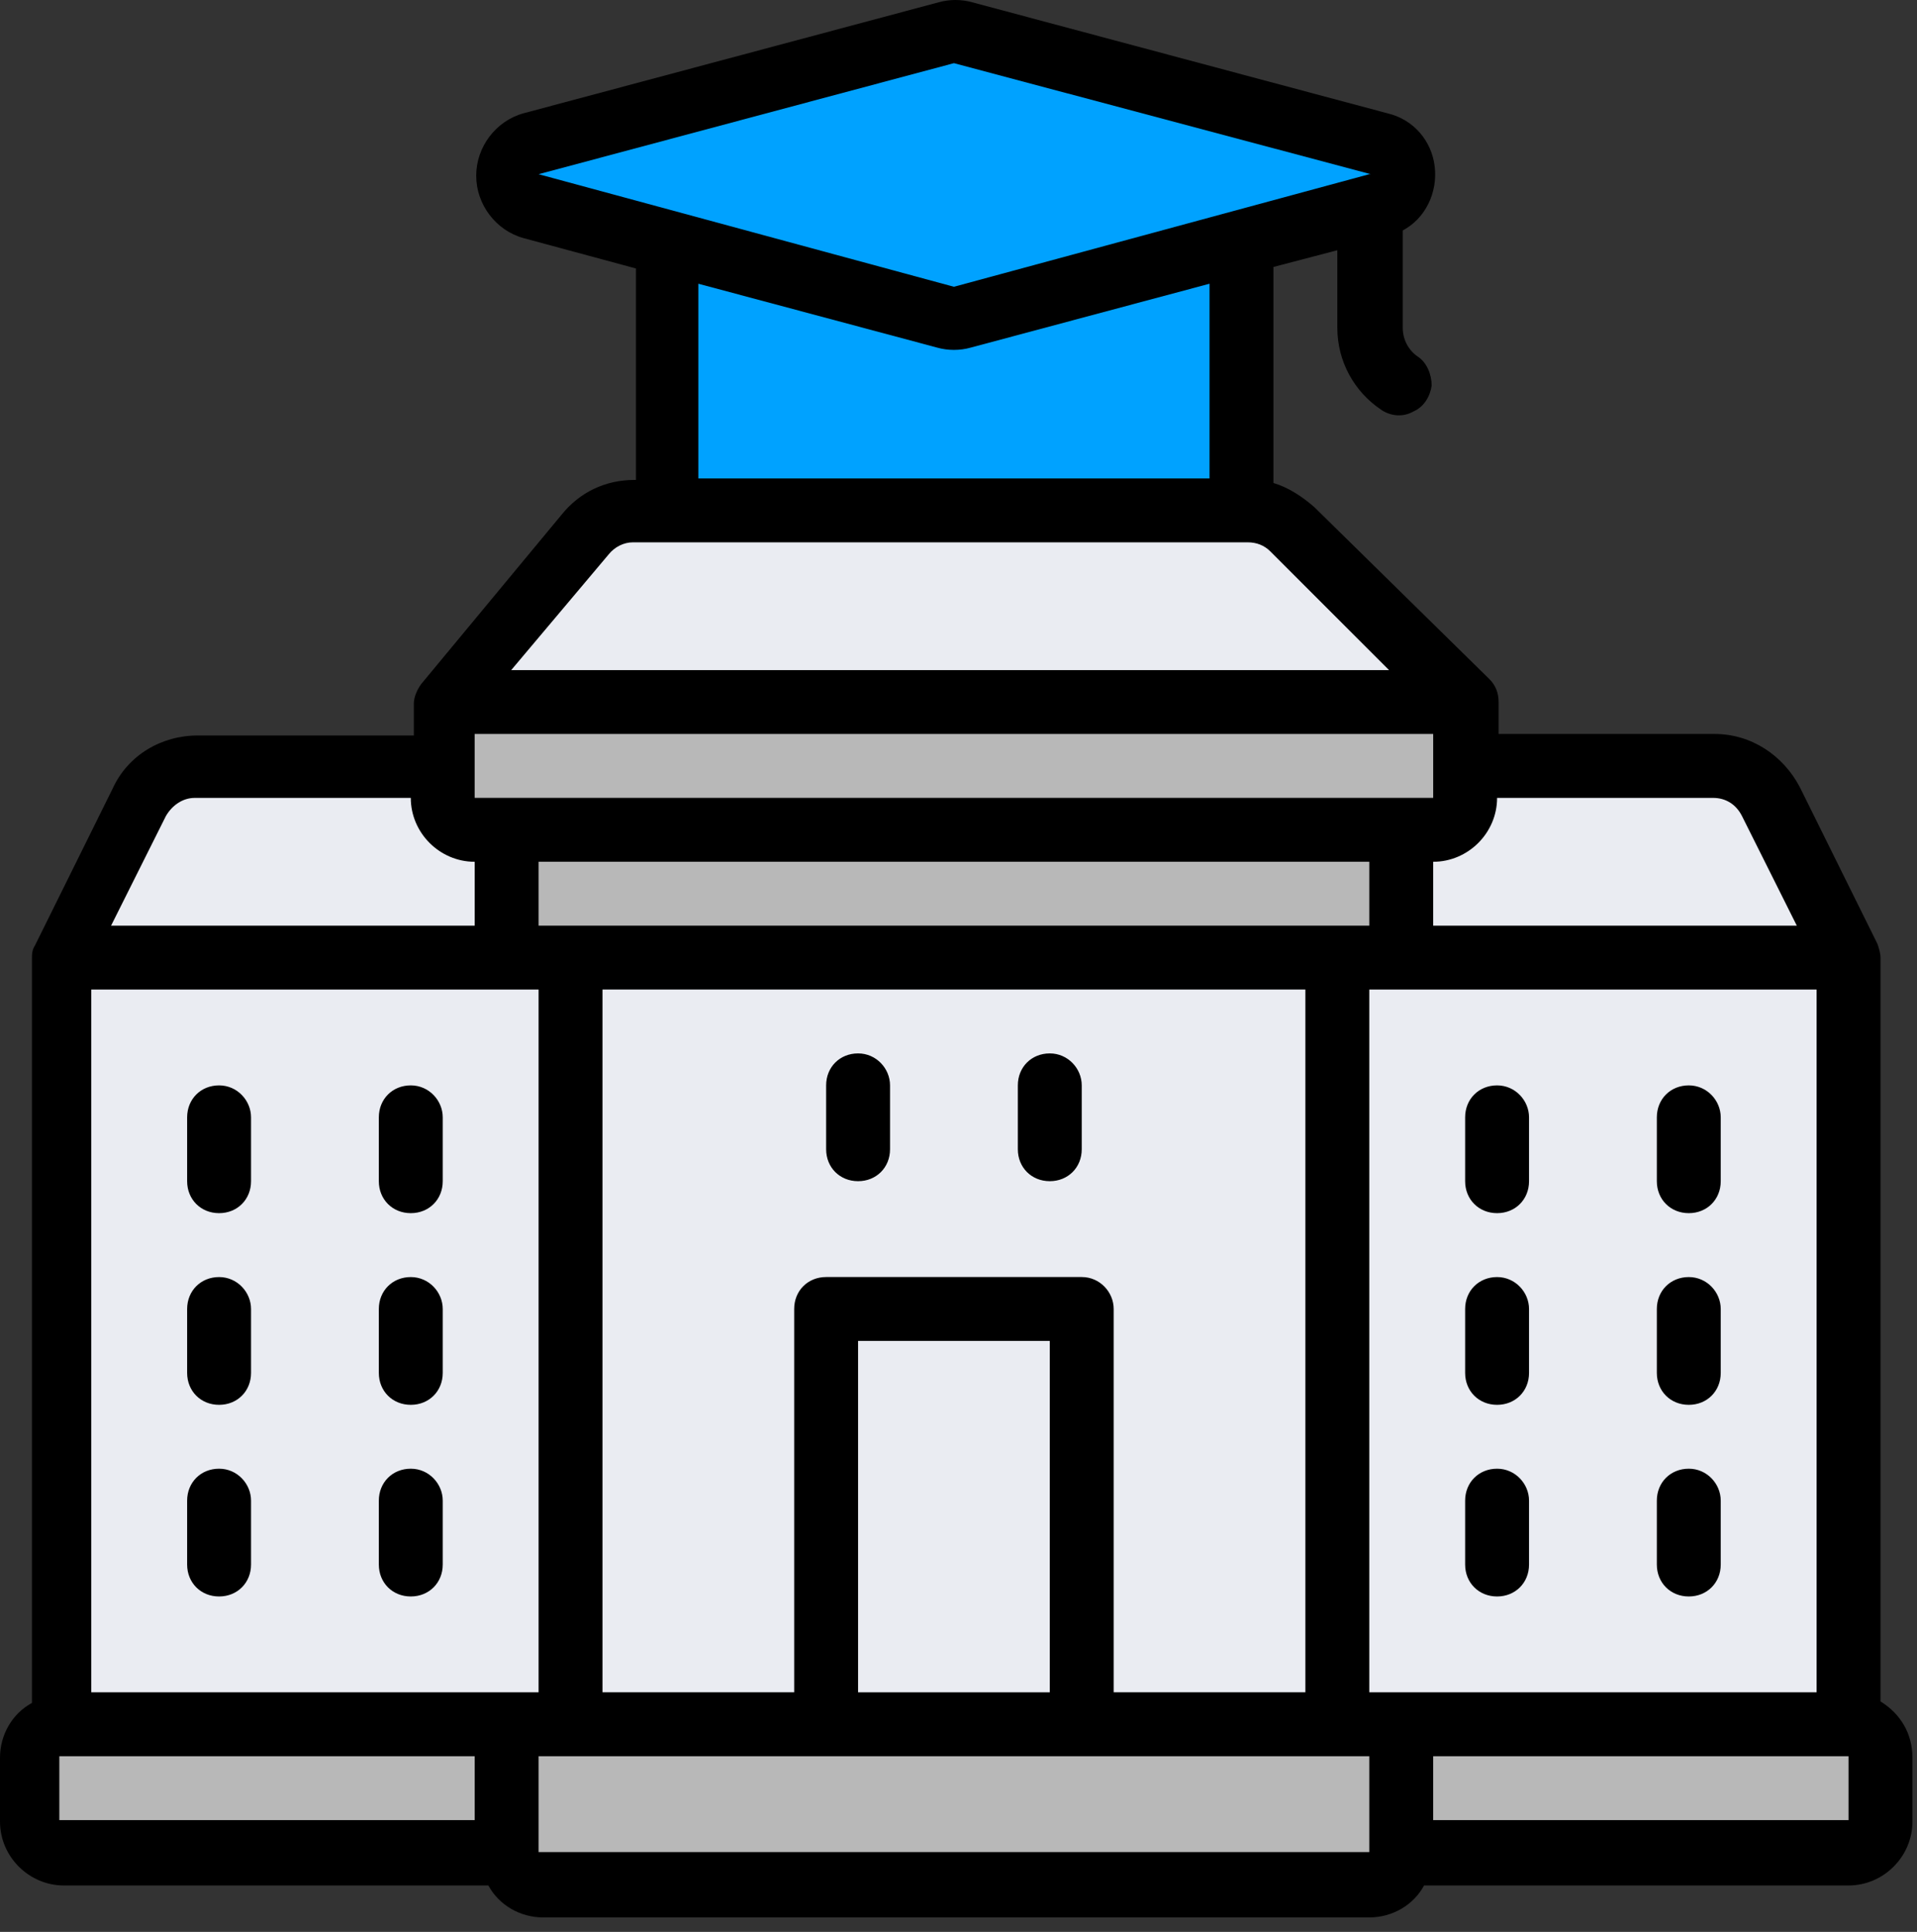 <svg width="126" height="127" viewBox="0 0 126 127" fill="none" xmlns="http://www.w3.org/2000/svg">
<rect x="0" y="0" width="126" height="127" fill="#333333" stroke="none"/>
<path d="M123.6 111.85V62.95C123.6 62.65 123.5 62.35 123.4 62.05L118.3 51.75C117.2 49.65 115.1 48.25 112.7 48.25H98.5V46.15C98.5 45.55 98.3 45.05 97.9 44.65L86.4 33.35C85.6 32.65 84.7 32.05 83.7 31.75V17.55L87.9 16.45V21.55C87.9 23.75 89 25.75 90.8 26.95C91.4 27.35 92.2 27.45 92.9 27.05C93.6 26.75 94 26.05 94.1 25.35C94.1 24.65 93.8 23.85 93.2 23.45C92.6 23.05 92.2 22.35 92.2 21.55V15.15C93.7 14.35 94.5 12.65 94.3 10.95C94.1 9.25 92.9 7.85 91.2 7.45L63.9 0.15C63.2 -0.05 62.4 -0.05 61.7 0.15L34.4 7.45C32.6 7.95 31.3 9.65 31.3 11.55C31.3 13.45 32.6 15.15 34.4 15.65L41.8 17.65V31.55H41.7C39.8 31.55 38.1 32.35 36.9 33.85L27.7 44.95C27.4 45.35 27.2 45.85 27.2 46.25V48.35H13C10.6 48.35 8.4 49.65 7.4 51.85L2.3 62.15C2.1 62.45 2.1 62.75 2.1 63.05V111.95C0.8 112.65 0 114.05 0 115.55V119.75C0 122.05 1.9 123.95 4.2 123.95H32.1C32.8 125.25 34.2 126.05 35.7 126.05H90C91.5 126.05 92.9 125.25 93.6 123.95H121.5C123.8 123.95 125.7 122.05 125.7 119.75V115.55C125.7 113.95 124.9 112.65 123.6 111.85Z" fill="black"/>
<path d="M92.1 111.251H90V65.051H119.4V111.251H92.1Z" fill="#EAECF2"/>
<path d="M69 88.152H56.4V111.252H69V88.152Z" fill="#EAECF2"/>
<path d="M71.1 83.951H54.3C53.1 83.951 52.2 84.851 52.2 86.051V111.251H39.6V65.051H85.8V111.251H73.2V86.051C73.2 84.951 72.3 83.951 71.1 83.951Z" fill="#EAECF2"/>
<path d="M94.2 48.25H31.2V52.45H94.2V48.25Z" fill="#B8B8B8"/>
<path d="M90 56.652H35.4V60.852H90V56.652Z" fill="#B8B8B8"/>
<path d="M112.6 52.453C113.4 52.453 114.1 52.853 114.5 53.653L118.1 60.853H94.2V56.653C96.5 56.653 98.4 54.753 98.4 52.453H112.6Z" fill="#EAECF2"/>
<path d="M62.7 4.152L90.1 11.452H90L62.7 18.852L35.4 11.452L62.7 4.152Z" fill="#00A2FF"/>
<path d="M45.9 18.652L61.6 22.852C62.3 23.052 63.1 23.052 63.8 22.852L79.5 18.652V31.452H45.9V18.652Z" fill="#00A2FF"/>
<path d="M40 36.452C40.4 35.952 41 35.652 41.6 35.652H82C82.6 35.652 83.1 35.852 83.5 36.252L91.3 44.052H33.6L40 36.452Z" fill="#EAECF2"/>
<path d="M10.9 53.653C11.3 52.953 12 52.453 12.8 52.453H27C27 54.753 28.9 56.653 31.2 56.653V60.853H7.3L10.9 53.653Z" fill="#EAECF2"/>
<path d="M31.2 115.453H3.9V119.653H31.2V115.453Z" fill="#B8B8B8"/>
<path d="M33.3 111.251H6V65.051H35.4V111.251H33.3Z" fill="#EAECF2"/>
<path d="M90 115.453H35.4V121.753H90V115.453Z" fill="#B8B8B8"/>
<path d="M121.5 115.453H94.2V119.653H121.5V115.453Z" fill="#B8B8B8"/>
<path d="M56.4 69.25C55.2 69.25 54.3 70.15 54.3 71.35V75.55C54.3 76.75 55.2 77.65 56.4 77.65C57.6 77.65 58.5 76.75 58.5 75.55V71.35C58.5 70.25 57.6 69.25 56.4 69.25Z" fill="black"/>
<path d="M27 71.352C25.8 71.352 24.9 72.252 24.9 73.452V77.652C24.9 78.852 25.8 79.752 27 79.752C28.2 79.752 29.1 78.852 29.1 77.652V73.452C29.1 72.352 28.2 71.352 27 71.352Z" fill="black"/>
<path d="M14.4 71.352C13.2 71.352 12.3 72.252 12.3 73.452V77.652C12.3 78.852 13.2 79.752 14.4 79.752C15.6 79.752 16.5 78.852 16.5 77.652V73.452C16.5 72.352 15.6 71.352 14.4 71.352Z" fill="black"/>
<path d="M27 83.953C25.8 83.953 24.9 84.853 24.9 86.053V90.253C24.9 91.453 25.8 92.353 27 92.353C28.2 92.353 29.1 91.453 29.1 90.253V86.053C29.1 84.953 28.2 83.953 27 83.953Z" fill="black"/>
<path d="M14.4 83.953C13.2 83.953 12.3 84.853 12.3 86.053V90.253C12.3 91.453 13.2 92.353 14.4 92.353C15.6 92.353 16.5 91.453 16.5 90.253V86.053C16.5 84.953 15.6 83.953 14.4 83.953Z" fill="black"/>
<path d="M27 96.551C25.8 96.551 24.9 97.451 24.9 98.651V102.851C24.9 104.051 25.8 104.951 27 104.951C28.2 104.951 29.1 104.051 29.1 102.851V98.651C29.1 97.551 28.2 96.551 27 96.551Z" fill="black"/>
<path d="M14.4 96.551C13.2 96.551 12.3 97.451 12.3 98.651V102.851C12.3 104.051 13.2 104.951 14.4 104.951C15.6 104.951 16.5 104.051 16.5 102.851V98.651C16.5 97.551 15.6 96.551 14.4 96.551Z" fill="black"/>
<path d="M111 71.352C109.8 71.352 108.9 72.252 108.9 73.452V77.652C108.9 78.852 109.8 79.752 111 79.752C112.2 79.752 113.1 78.852 113.1 77.652V73.452C113.1 72.352 112.2 71.352 111 71.352Z" fill="black"/>
<path d="M98.4 71.352C97.2 71.352 96.3 72.252 96.3 73.452V77.652C96.3 78.852 97.2 79.752 98.4 79.752C99.6 79.752 100.5 78.852 100.5 77.652V73.452C100.5 72.352 99.6 71.352 98.4 71.352Z" fill="black"/>
<path d="M111 83.953C109.8 83.953 108.9 84.853 108.9 86.053V90.253C108.9 91.453 109.8 92.353 111 92.353C112.2 92.353 113.1 91.453 113.1 90.253V86.053C113.1 84.953 112.2 83.953 111 83.953Z" fill="black"/>
<path d="M98.4 83.953C97.2 83.953 96.3 84.853 96.3 86.053V90.253C96.3 91.453 97.2 92.353 98.4 92.353C99.6 92.353 100.5 91.453 100.5 90.253V86.053C100.5 84.953 99.6 83.953 98.4 83.953Z" fill="black"/>
<path d="M111 96.551C109.8 96.551 108.9 97.451 108.9 98.651V102.851C108.9 104.051 109.8 104.951 111 104.951C112.2 104.951 113.1 104.051 113.1 102.851V98.651C113.1 97.551 112.2 96.551 111 96.551Z" fill="black"/>
<path d="M98.4 96.551C97.2 96.551 96.3 97.451 96.3 98.651V102.851C96.3 104.051 97.2 104.951 98.4 104.951C99.6 104.951 100.5 104.051 100.5 102.851V98.651C100.5 97.551 99.6 96.551 98.4 96.551Z" fill="black"/>
<path d="M69 69.25C67.8 69.25 66.9 70.15 66.9 71.35V75.55C66.9 76.75 67.8 77.65 69 77.65C70.2 77.65 71.1 76.75 71.1 75.55V71.35C71.1 70.25 70.2 69.25 69 69.25Z" fill="black"/>
</svg>

